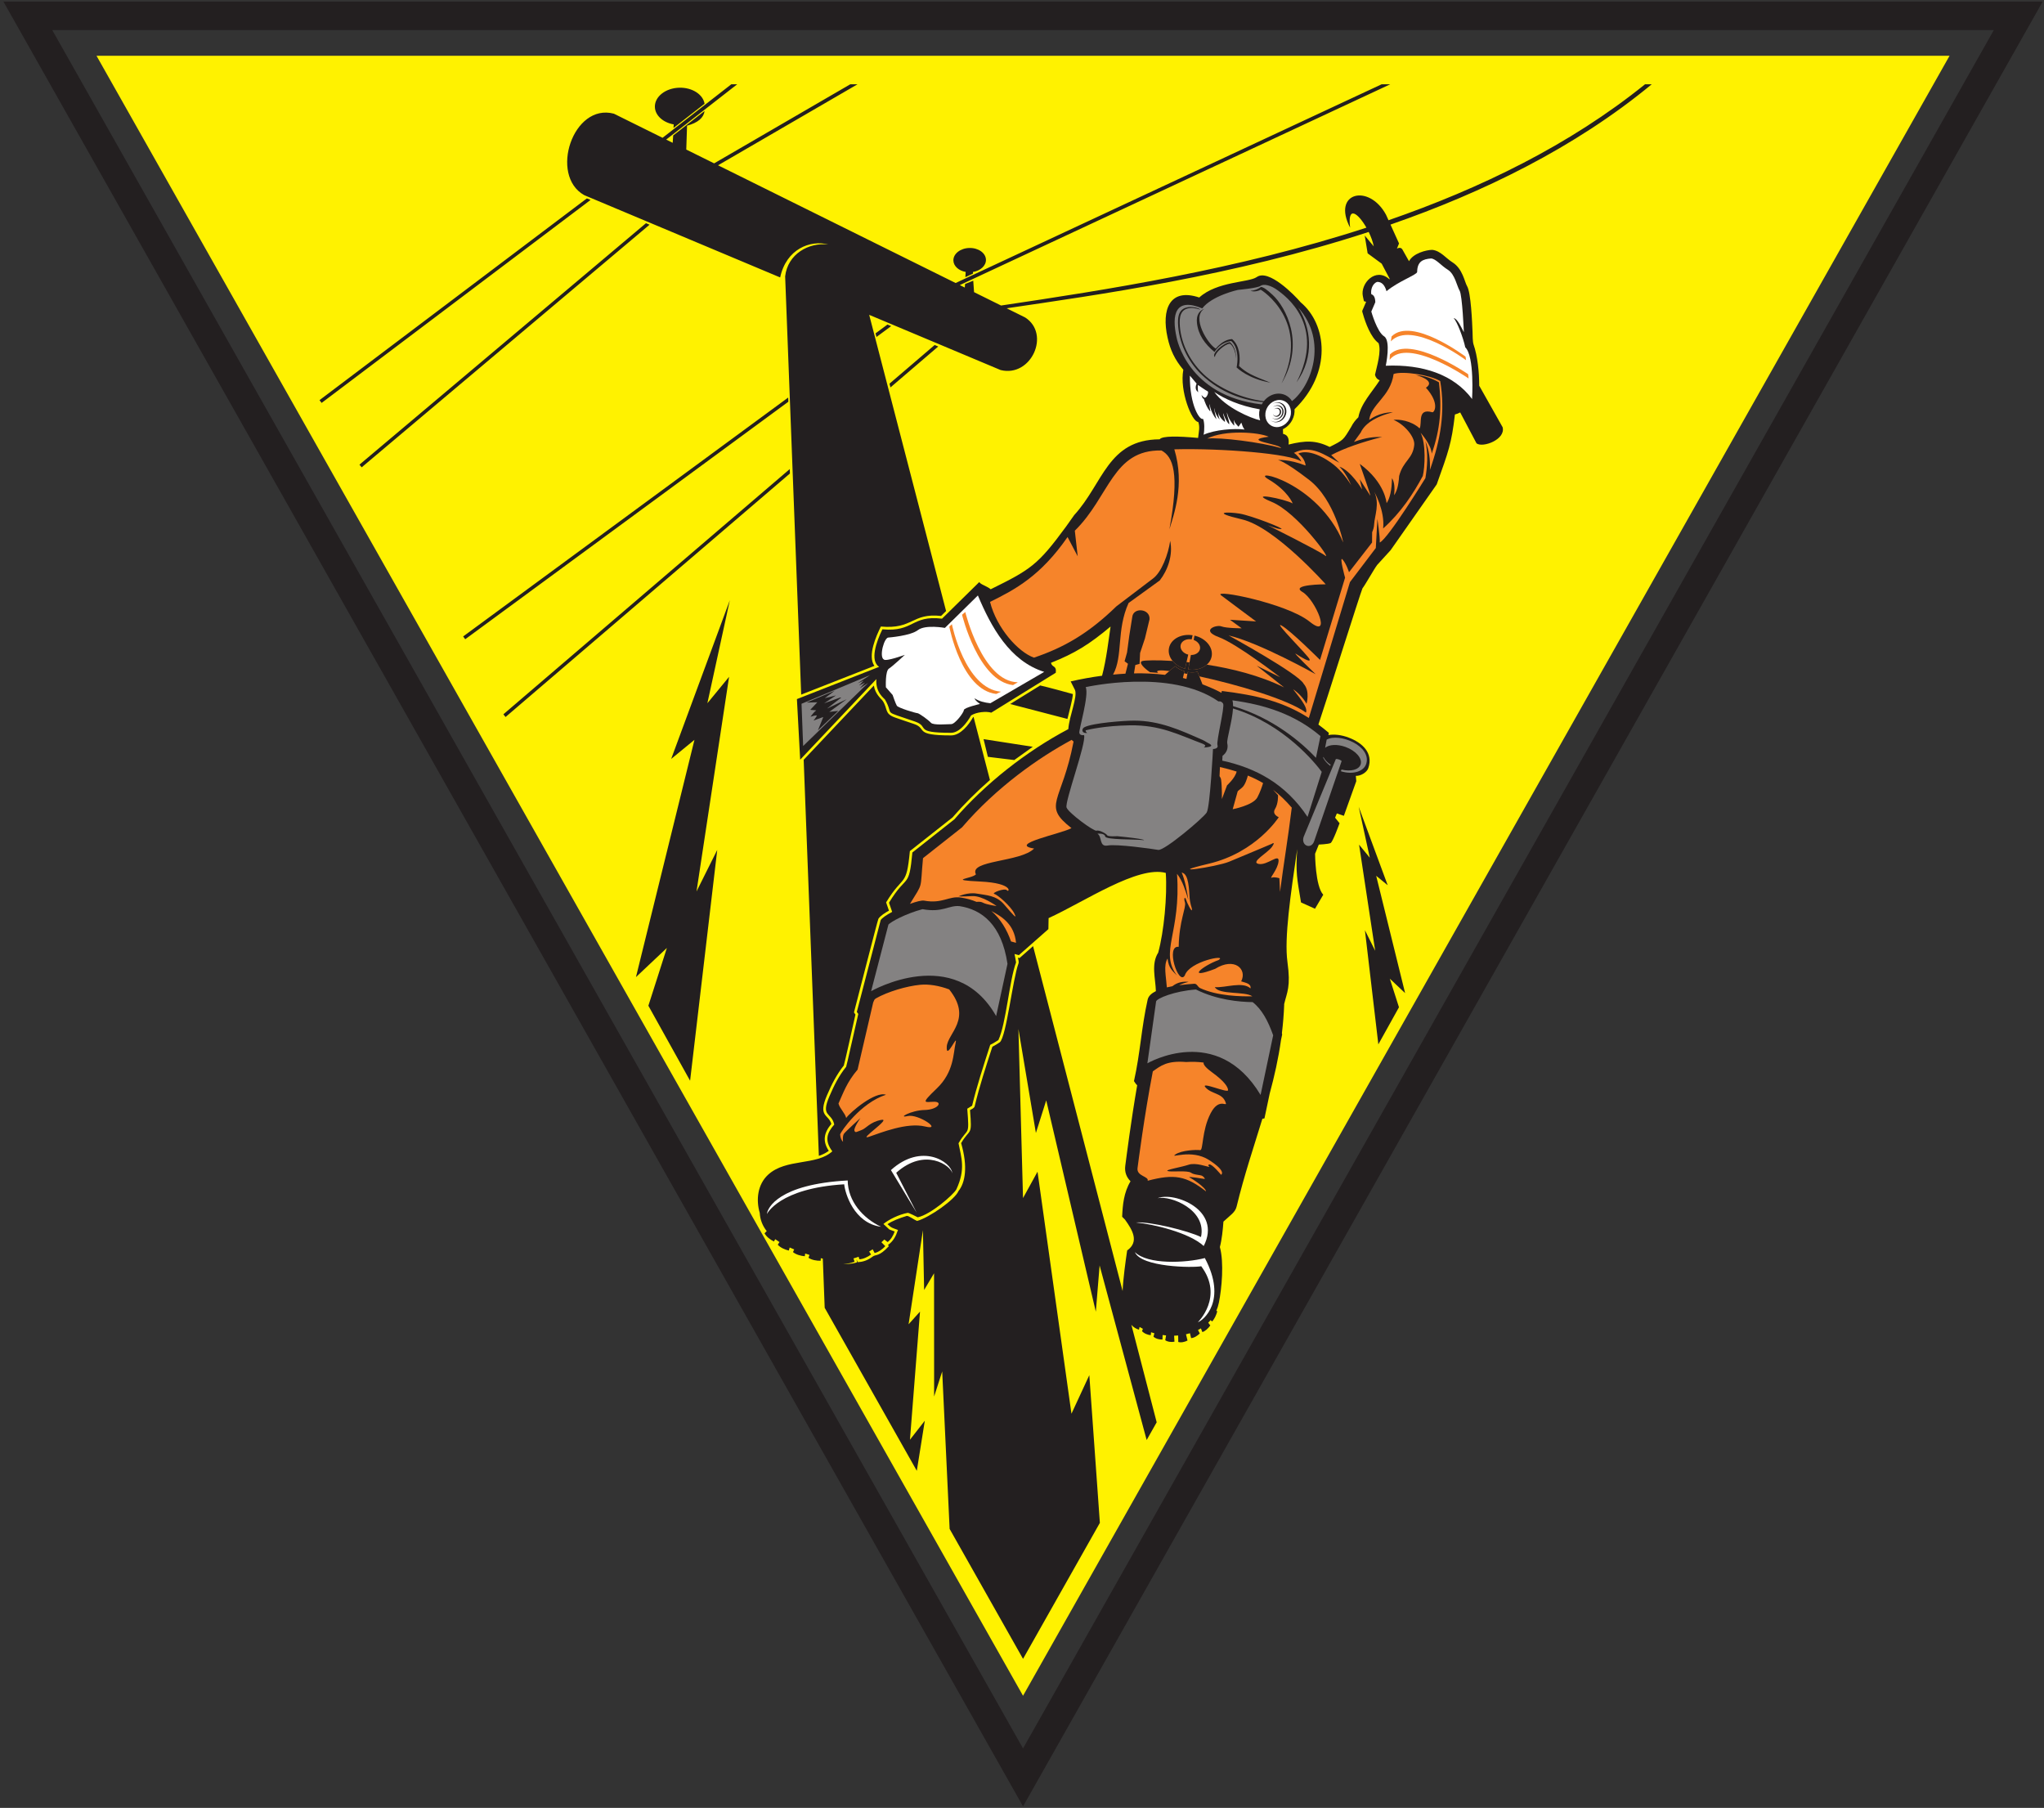 <?xml version="1.0" encoding="UTF-8" standalone="no"?>
<svg
   xmlns:dc="http://purl.org/dc/elements/1.1/"
   xmlns:cc="http://creativecommons.org/ns#"
   xmlns:rdf="http://www.w3.org/1999/02/22-rdf-syntax-ns#"
   xmlns:svg="http://www.w3.org/2000/svg"
   xmlns="http://www.w3.org/2000/svg"
   viewBox="0 0 784 693.333"
   height="693.333"
   width="784"
   xml:space="preserve"
   id="svg2"
   version="1.1"><rect x="0" y="0" width="784" height="693.333" fill="#333333" stroke="none"/><defs
     id="defs6" /><g
     transform="matrix(1.333,0,0,-1.333,0,693.333)"
     id="g10"><g
       transform="scale(0.1)"
       id="g12"><path
         id="path14"
         style="fill:#231f20;fill-opacity:1;fill-rule:evenodd;stroke:none"
         d="M 2943.71,4.387 4410.66,2600.55 5877.61,5196.72 H 9.816 L 1476.77,2600.55 Z m 0,166.742 2793.33,4943.561 H 150.383 Z" /><path
         id="path16"
         style="fill:#fff200;fill-opacity:1;fill-rule:evenodd;stroke:none"
         d="M 2943.71,322.582 4276.73,2681.73 5609.76,5040.88 H 277.668 L 1610.69,2681.73 2943.71,322.582" /><path
         id="path18"
         style="fill:#231f20;fill-opacity:1;fill-rule:evenodd;stroke:none"
         d="m 3328.28,1109.41 -72.8,280.41 c 5.52,-6.87 14.33,-11.86 21.81,-14.01 l 1.78,7.89 c 3.06,-1.88 6.22,-3.65 9.47,-5.32 l -2.38,-6.83 c 6.15,-6.9 16.6,-10.78 25.05,-11.55 l 0.93,8.42 c 3.13,-1.05 6.31,-2.02 9.52,-2.91 l -2.59,-9.85 c 6.67,-6.04 17.39,-8.51 25.88,-8.16 l 0.43,13.01 c 3.28,-0.48 6.58,-0.88 9.89,-1.19 l -2.33,-13.83 c 7.17,-4.99 18.06,-5.84 26.49,-4.22 l -0.95,17.23 c 3.88,0.1 7.76,0.32 11.61,0.66 l 0.31,-18.65 c 7.9,-2.6 18.7,-0.04 26.64,4.12 l -4.45,17.98 c 3.86,0.86 7.68,1.86 11.45,3 l 3.26,-14.03 c 8.2,0.29 18.14,6.53 24.98,13.31 l -5.12,9.97 c 2.87,1.46 5.66,3.02 8.4,4.68 l 4.2,-10.53 c 8.06,2.22 17,10.7 22.81,18.96 l -5.96,7.92 c 2.43,2.41 4.76,4.93 6.97,7.58 l 3.97,-4.03 c 6.74,6.3 12.34,18.72 15.13,29.29 l -2.76,1.38 c 3.13,7.28 5.62,15.17 7.37,23.68 8.23,40.13 15.06,115.28 2.81,159.8 5.72,21.36 8.69,50.86 10.24,73.15 21.24,19.76 33.84,26.45 38.03,43.71 22.02,90.9 49.45,171.54 74.01,252.05 1.83,0.2 3.83,0.61 6.02,1.24 l 15.03,71.23 c 13.5,49.66 25,100.4 32.62,154.5 l 3.25,15.37 c -0.07,1.11 -0.29,2.57 -0.66,4.33 3.21,26.49 5.47,53.83 6.57,82.28 l -0.3,0.27 c 8.38,35.78 19.6,49.77 9.64,121.98 -9.55,69.36 9.25,194.9 28.09,324.69 -4.68,-67.68 -0.64,-83.78 10.95,-153.33 l 40.24,-18.19 23.76,40.34 c -23.09,24.52 -23.52,117.86 -23.52,117.86 l 10.7,26.4 c 0,0 27.25,1.19 33.85,4.36 6.61,3.17 25.88,57.1 25.88,57.1 l -12.87,15.86 5.07,12.29 20.18,-6.85 35.72,99.66 -1.25,15.27 c 13.33,-0.7 31.54,9.64 35.86,22.25 14.9,43.58 -16.91,72.87 -56.41,87.83 -21.17,8.03 -42.02,10.25 -58.37,7.34 l 1.31,6.27 c -10.13,8.61 -20.16,16.56 -30.15,23.94 l 0.24,0.69 c 16.53,47.75 121.64,381.42 126.58,391.11 9.46,12.47 32.88,54.99 42.34,67.45 l 38.75,42.52 132.57,189.19 c 33.92,95.03 42.48,116.56 52.36,201.14 4.82,1.25 10.23,3.16 15.19,5.88 l 46.97,-88.97 c 17.65,-13.57 84.27,10.77 75.14,46.36 l -67.36,119.43 c -0.05,38.93 -4.62,85.1 -16.41,118.95 -2.73,8.42 -2.45,26.98 -2.85,36.48 -1.11,26.24 -4.46,112.64 -15.76,131.23 -6.97,11.47 -12.56,50.01 -41.72,68.14 -19.2,11.94 -34.39,33.43 -58.3,36.09 -17.53,-0.18 -54.91,-9.84 -66.99,-32.69 l -19.12,33.9 c -3.7,5.78 -9.82,5.42 -15.59,2.39 l 6,14.83 -24.57,54.24 c 266.11,92.4 530.07,220.73 751.73,403.7 h -19.26 c -217.24,-175.2 -474.17,-299.74 -738.14,-391.18 l -7.34,16.19 c -49.4,90.45 -156.26,63.77 -103.12,-37.67 -8.39,66.72 23.56,41.08 46.86,0.11 C 3560,4425.26 3179.49,4366.71 2880.47,4322.32 l -77.7,38.49 -2.31,32.89 -23.53,-9.41 -0.8,-10.28 -14.38,7.12 1238.64,577.72 h -24.76 l -1225.88,-571.77 -683.64,338.68 401.35,233.09 h -20.8 l -391.77,-227.53 -80.19,39.73 2.23,68.72 c 31.32,8.18 47.96,23.02 50.42,42.19 l -90.32,-70.32 -1.41,-21.23 -18.76,9.29 204.39,159.15 h -16.99 l -197.78,-154 -140.07,69.38 c -117.8,31.29 -186.51,-177.38 -85.55,-234.27 l 563.98,-236.85 c 17.47,81.85 86.64,108.58 138.48,94.76 -56.46,6.64 -116.84,-27.42 -124.13,-91.63 l 46.15,-1203.3 210.66,82.62 c -20.62,29.15 5.51,86.69 18.56,113.19 92.92,-8.52 88.35,39.64 173.32,30.53 l 14.38,14.14 -221.25,852.1 378.19,-158.83 c 88.39,-21.76 144.54,104.15 70.48,151.35 l -53.16,26.33 c 259.39,38.38 649.48,91.62 1041.75,219.64 6.8,-13.88 12.2,-28.57 14.61,-41.52 l -25.98,31.26 8.39,-51.3 40.37,-29.65 23.31,-44.16 -1.17,-0.75 c -39.74,35.96 -84.16,-12.58 -76.28,-48.84 l 3.08,-14.18 6.32,-1.85 c -2.66,-6.2 -5.32,-12.4 -7.97,-18.6 -4.35,-10.13 -4.08,-6.11 -1.13,-16.61 7.13,-25.45 22.69,-67.52 44.82,-83.61 8.77,-23.73 -4.76,-65.97 -10.22,-91.41 2.29,-8.53 7.11,-13.26 13.59,-15.49 -22.35,-34.59 -54.49,-67.34 -61.43,-106.41 -8.42,-8.1 -15.56,-17.37 -20.81,-27.96 -23.56,-39.01 -21.54,-37.05 -61.78,-57.48 -39.95,19.74 -70.38,18.67 -118.22,6.89 0.59,7.74 3.21,26.71 -15.81,30.67 -0.32,6.65 -0.3,7.19 -0.41,13.55 10.89,5.26 20.5,14.3 26.72,26.33 5.24,10.11 7.35,20.92 6.66,31.11 108.47,104.99 93.54,244.25 17.58,307.58 -17.39,20.4 -92.39,97.49 -126.66,72.42 -22.92,-15.62 -113.92,-12.01 -165.14,-58.57 -85.5,28.51 -109,-34.84 -91.22,-115.03 7.81,-36.01 20.85,-63.77 45.43,-92.9 -11.52,-61.07 25.21,-150.94 42.97,-150.09 5.45,-15.17 1.28,-28.68 -0.5,-46.01 -57.04,5.26 -103.38,6.26 -110.63,-3.99 -149.68,-0.87 -162.01,-126.58 -245.88,-218.02 l -23.44,-33.06 c -81.06,-110.55 -101.57,-123.44 -216.83,-180.34 -8.61,8.08 -30.27,14.12 -32.77,20.85 L 2710.6,3421.38 c -88.63,10.81 -80.2,-39 -171.57,-30.61 -17.47,-35.49 -36.44,-90.23 -9.46,-107.98 l -236.5,-92.76 9.38,-174.3 219.32,231.89 c -3.36,-38.77 23.06,-56.02 24.62,-58.72 28.68,-49.83 -13.61,-28.81 86.74,-63.6 43.1,-14.94 -5.66,-32.24 103.57,-32.24 31.09,0 57.43,49.91 57.46,49.93 15.85,10 43.91,12.5 58.18,8.04 l 185.61,114.86 c 2.63,22.07 -10.7,14.03 -13.74,28.6 67.71,26.81 110.01,52.72 171.34,104.32 -4.95,-33.33 -12.07,-95.89 -24.46,-141.59 -30.66,-4.03 -60.91,-9.63 -90.31,-16.28 l 12.27,-24.46 c 8.41,-19.48 -16.2,-74.37 -19.09,-112.82 -121.08,-63.93 -239.65,-157.4 -327.9,-259.58 l -120.77,-95.33 c -10.11,-107.57 -15.36,-58.75 -67.27,-144.52 l 9.11,-26.38 c -16.56,-8.87 -29.61,-17.71 -33.09,-23.83 -22.87,-88.02 -45.75,-176.04 -68.62,-264.06 1.46,-2.25 2.87,-4.15 4.23,-5.76 -13.14,-55.79 -33.33,-148.71 -34.92,-151.99 -21.4,-26.89 -34.22,-52.56 -48.03,-84.62 -26.06,-60.5 5.48,-44.97 13.82,-81.52 -20.64,-23.56 -29.15,-45.46 -5.61,-77.09 -45.91,-41.85 -133.17,-19.75 -184.79,-67.33 -30.43,-28.05 -35.09,-72.36 -24.04,-109.65 1.15,-20.65 8.53,-37.91 20.13,-52.54 l -6.35,-6.27 c 5.13,-9.74 16.78,-18.64 27.08,-23.56 l 3.67,6.62 c 3.91,-2.9 7.99,-5.68 12.24,-8.32 l -4.88,-7.64 c 7.21,-8.3 20.6,-14.33 31.78,-16.79 l 2.56,8.79 c 4.24,-1.94 8.55,-3.79 12.91,-5.59 l -3.45,-7.61 c 8.37,-7.14 22.53,-11.15 33.97,-11.95 l 1.1,7.86 c 4.12,-1.39 8.25,-2.75 12.36,-4.06 l -2.8,-8.3 c 9.04,-6.24 23.56,-8.8 35.05,-8.45 l 0.28,7.36 c 1.96,-0.46 3.9,-0.9 5.84,-1.3 l 5.42,-141.39 265.03,-469.036 23.06,144.126 -42.74,-54.68 28.93,368.62 -32.89,-36.51 41.26,270.59 3.47,-171.87 28.56,48.01 0.18,-354.51 23.26,72.15 21.37,-453.094 211.23,-373.843 221.08,391.253 -30.36,424.944 -51.37,-110.97 -97.66,696.28 -41.74,-75.85 -13.22,486.56 50.29,-299.22 29.72,93.82 142.7,-608.09 10.92,133.12 135.38,-502.28 z m -628.57,3095 -137.44,-117.66 -2.79,10.73 129.95,111.25 z m -1000.33,421.69 -773.974,-583.98 -6.015,7.97 769.339,580.48 z m 169.71,-71.26 -828.38,-698 -6.41,7.62 824.48,694.7 z m 695.27,-291.76 -42.36,-31.24 -2.7,10.39 34.34,25.35 z m -295.91,-217.57 -929.82,-683.3 -5.9,8.05 935.26,687.29 z m 4.52,-206.45 -818.25,-700.56 -6.25,7.78 824.01,705.49 z m -318.06,1109.89 c 37.06,0.85 68.04,-19.41 72.45,-46.21 l -89.4,-69.61 0.68,10.21 c -30.71,5.43 -53.7,25.74 -54.26,50.47 -0.68,29.55 30.91,54.24 70.53,55.14 z m 834.45,-461.07 c 25.86,0.59 47.2,-14.58 47.64,-33.87 0.39,-17.11 -15.79,-31.71 -37.49,-35.21 l 0.28,-4.61 -22.06,-10.29 1,15.03 c -20.05,3.55 -35.06,16.8 -35.43,32.96 -0.43,19.29 20.19,35.4 46.06,35.99 z m 40.77,-1413.07 141.66,-21.99 -53.27,-38.16 -75.94,9.24 z m 256.98,129.68 c -26.66,7.4 -68.43,18.79 -94.04,24.76 l -86.35,-53.43 164.76,-42.89 c 5.82,24.8 14.76,55.42 15.63,71.56 z m 143.13,-1717.47 -257.65,992.28 -38.95,-34.34 -4.64,1.27 c 0.8,-4.45 3.29,-12.25 1.7,-16.5 -16.72,-44.45 -34.86,-210.55 -53.8,-227.03 -6.77,-4.43 -14.08,-9.1 -21.44,-12.77 -18.25,-56.45 -37.21,-113.75 -50.93,-171.43 -1.32,-5.54 -8.74,-8.02 -13.42,-10.93 6.43,-78.18 0.77,-50.01 -25.52,-95.05 19.79,-67.94 11.93,-113.7 -7.71,-137.96 -9.69,-24.05 -83.66,-76.21 -118.89,-85.89 -7.61,2.63 -25.06,15.87 -30.07,14.36 -21.72,-6.57 -41.23,-14.18 -55.24,-23.69 12.61,-11.73 13.73,-10.34 30.16,-16.63 -6.06,-17.91 -13.16,-32.11 -28.96,-43.47 l 2.92,-2.95 c -28.65,-31.36 -37.54,-23.13 -46.69,-30.1 -13.72,-10.45 -27.65,-15.66 -43.21,-16.01 l -3.43,8.21 c 0.26,-0.7 1.49,-7.8 1.59,-8.68 -13.73,-4.98 -31.25,-5.76 -39.31,-3.46 10.18,-1.36 22.73,1.16 32.23,4.98 l -3.18,9.68 c 5.03,1.35 9.95,2.93 14.79,4.75 l 2.24,-7.24 c 11.09,0.3 24.5,6.76 33.71,13.77 l -5.63,8.35 c 3.4,2.09 6.77,4.29 10.11,6.61 l 5.64,-10.69 c 10.88,2.3 22.93,11.07 30.74,19.62 l -11.14,11.28 c 2.81,2.55 5.61,5.18 8.39,7.89 l 9.43,-7.3 c 9.07,6.52 16.59,19.38 20.3,30.31 l -15.48,5.92 -16.92,15.75 c 14.62,12.4 44.63,27.47 70.13,32.07 5.69,-0.86 23.06,-10.24 28.6,-12.84 37.15,7.6 102.61,64.75 111.19,80.39 26.96,58.05 14.26,90.85 6.2,132.58 27.38,48.27 31.6,15.25 25.13,99.42 l 13.97,8.69 c 12.64,53.14 32.16,113.4 52.09,175.08 5.57,2.56 13.17,6.95 23.48,13.69 22.2,46.86 31.51,171.92 50.87,223.37 -1.22,8.23 -2.69,16.34 -4.41,24.3 l 12.47,-3.38 85.01,74.93 0.55,31.62 c 103.74,47.53 256.99,151.9 337.19,130.06 4.57,-65.73 -5.25,-168.94 -21.79,-229.36 -20.95,-32.76 -7.67,-74.56 -6.68,-110.73 -12.33,-6.09 -21.27,-13.96 -23.63,-24.18 -18.28,-81.46 -21.12,-153.25 -39.4,-234.72 3.58,-5.86 6.59,-9.69 9.19,-11.96 -18.14,-105.18 -30.38,-202.59 -34.26,-231.64 -2.42,-18.05 3.62,-33.14 15.12,-44.55 -19.55,-32.66 -22.59,-68.21 -24.09,-102.11 l 8.07,-8.11 c 21.59,-29.86 41.78,-63.6 6.36,-88.84 -4.49,-30.16 -11.33,-78.66 -13.1,-116.69 z m -381.74,1470.22 -47.16,181.6 c -0.59,-0.41 -1.12,-0.84 -1.57,-1.29 -12.28,-21.85 -36.27,-52.03 -63.07,-52.03 -108.54,0 -67.74,19.38 -106.04,32.66 -18.41,6.38 -37.15,12.27 -55.44,18.88 -31.06,11.22 -19.84,24.25 -35.04,47.52 -4.21,6.43 -21.61,18.69 -25.73,44.33 l -201.92,-213.49 43.7,-1139.56 c 10.33,3.51 19.96,8.09 28.52,14.5 -18.54,28.44 -14,51.79 7.47,77.6 -8.8,28.57 -39.39,20.04 -12.44,82.61 13.46,31.27 27.1,58.5 48.23,85.3 1.8,3.43 30.01,131.79 33.47,146.52 l -4.19,6.26 c 6.85,26.38 68.03,265.26 70.19,269.09 4.77,8.4 19.79,17.7 30.44,23.67 l -8.18,23.7 c 50.26,83 58.3,41.01 68.34,147.55 l 122.74,96.89 c 32.54,37.61 68.84,73.79 107.68,107.69" /><path
         id="path20"
         style="fill:#f6842a;fill-opacity:1;fill-rule:evenodd;stroke:none"
         d="m 3510.35,2994.56 c -0.43,-9.24 -0.81,-17.94 -1.18,-26.17 2.33,-3.19 3.97,-6.71 4.5,-10.56 2.81,-20.57 2.22,-55.37 2.22,-55.37 4.97,13.18 9.94,26.36 14.91,39.55 0,0 23.39,20.73 27.52,39.6 -14.86,4.7 -30.77,8.98 -47.97,12.95 z m -427.22,-175.77 c -85.96,67.22 -28,71.72 6.05,249.15 -2.11,1.34 -3.89,2.97 -5.38,4.84 -94.67,-50.92 -216.55,-136.24 -315.65,-251.78 -37.42,-29.53 -74.83,-59.06 -112.24,-88.59 -8.88,-94.52 1.69,-67.18 -37.58,-131.61 17.99,6.62 33.71,10.67 40.86,9.36 52.63,-9.61 71.25,14.13 105.85,8.88 16.39,-2.48 31.32,-6.69 44.88,-12.41 6.56,0.66 12.98,0.4 16.71,-1.59 13.32,-7.12 40.95,-10.28 40.95,-10.28 0,0 -41.41,30.06 -69.91,28.47 -28.5,-1.58 -39.56,-0.78 -39.56,-0.78 0,0 26.31,12.65 53.12,7.9 26.82,-4.74 55.29,-4.74 77.79,-30.85 22.5,-26.1 40.33,-47.46 29.62,-26.1 -10.71,21.36 -48.13,53.79 -57.58,56.16 -9.46,2.37 30.36,18.19 36.55,10.29 6.2,-7.92 20.92,20.56 -77.08,25.31 -98.01,4.75 -23.6,7.91 -12.31,20.57 -21.45,41.13 128.73,34.8 167.37,74.35 -77.34,12.28 79.55,42.76 107.54,58.71 z m -230.49,-238.56 c 26.13,-22.49 44.45,-52.78 56.52,-87.46 l 14.44,-3.91 c -4.95,53.3 -40.58,75.46 -70.96,91.37 z m 547.54,111.04 c 9.65,-22.93 14.71,-50.79 19.37,-79.09 -8.76,27.33 -16.82,55.4 -32.74,75.14 11.86,-171.18 -51.35,-223.8 -0.22,-292.67 -12.49,13.78 -23.75,20.5 -27,48.94 -12.1,-18.91 -4.28,-51.16 -2.04,-82.98 5.24,1.25 10.58,2.35 15.93,3.33 14.34,11.42 30.45,14.34 46.81,12.52 -10.41,-2.49 -19.58,-5.64 -27.44,-9.51 17.67,2.33 33.69,3.42 43.35,4.11 8.41,0.61 9.5,-8.7 16.98,-12.43 49.93,-23.14 117.76,-24.34 150.3,-23.63 -21.38,14.93 -95.72,3.76 -107.85,26.29 30.3,-2.32 79.48,17.25 102.66,-3.64 2.13,14.02 -13.37,15.87 -26.84,20.33 18,34.81 -18.97,70.82 -74.93,36.02 -86.37,-32.82 -35.51,9.1 9.93,25.31 27.19,17.4 -83.9,-3.17 -97.26,-44.3 -17.97,-31.19 -56.42,87.38 -17.59,82.27 1.29,75.93 22.5,113.52 17.99,127.76 -4.5,14.24 0.91,16.58 3.14,8.25 2.23,-8.33 16,-36.08 16.89,-30.13 0.89,5.95 -2.62,9.12 -5.5,25.77 -2.88,16.66 -0.87,65.03 -16.46,78.52 -1.67,1.44 -4.23,2.7 -7.48,3.82 z m 283.04,-55.99 c 9.78,77.02 23.58,158.33 33.76,242.46 -17.27,20.06 -34.78,36.96 -53.77,51.41 l 14.24,-15.62 c 0,0 1.18,-23.73 -8.59,-39.55 -9.76,-15.82 10.68,-23.73 10.68,-23.73 0,0 -64.21,-101.25 -200.82,-133.68 -136.6,-32.43 21.2,-9.49 57.84,5.54 36.64,15.03 122.69,51.42 122.69,51.42 0,0 12.8,8.7 0.64,-8.71 -12.16,-17.4 -63.24,-44.29 -38.01,-49.04 25.23,-4.74 59.07,31.64 57.09,7.91 -1.99,-23.73 -27.76,-50.62 -19.79,-47.46 7.96,3.16 22.12,-1.58 22.12,-1.58 0,0 0.84,-15.36 1.92,-39.37 z m -48.76,313.2 c -13.6,8.03 -28.1,15.15 -43.85,21.55 -2.05,-8.14 -7.79,-27.71 -17.21,-35.14 -12.03,-9.49 -12.04,-10.28 -12.04,-10.28 -4.78,-17.14 -9.55,-34.28 -14.32,-51.42 0,0 58.72,11.08 70.97,34.01 7.82,14.64 13.42,31.2 16.45,41.28 z M 2516.09,2325.25 c -2.24,-5.18 -3.54,-8.08 -3.54,-8.08 -14.98,-64.4 -29.95,-128.81 -44.93,-193.21 -30.81,-36.03 -40.8,-66.14 -54.95,-97.44 3.1,-13.6 19.1,-28.04 22.19,-41.64 11.46,16.57 83.43,77.81 114.4,66.82 -73.39,-23.66 -129.95,-105.84 -131.86,-114.28 0.85,-10.2 4.1,-16.96 8.42,-21.35 -0.01,0.04 -2.34,17.16 2.91,23.89 5.25,6.74 47.03,44.81 47.03,44.81 0,0 -19.46,-28.16 -17.22,-36.09 2.24,-7.93 6.81,-3.32 20.34,1.43 13.53,4.75 24.12,22.94 56.66,29.27 32.54,6.32 -69.05,-60.12 -35.24,-48.65 33.81,11.47 109.49,42.32 161.48,29.66 51.99,-12.65 -19.15,37.18 -50.12,30.06 -30.97,-7.12 9.78,16.61 48.55,17.41 38.77,0.78 53.4,23.72 28.09,23.72 -25.32,0 -42.88,-9.49 6.97,37.97 49.85,47.46 47.6,101.25 54.44,131.31 6.83,30.05 -27.78,-52.21 -25.5,-11.07 2.17,39.18 74.74,79.82 7.01,164.98 -28.14,10.52 -57.91,15.86 -84.08,13.26 -38.88,-3.87 -92.23,-19.48 -127.34,-39.32 -1.27,-0.91 -2.5,-2.08 -3.71,-3.46 z m 801.09,-206.19 c -25.08,-130.43 -41.92,-262.64 -44.04,-278.42 -3.13,-23.45 33.58,-23.83 29.11,-36.3 76.96,20.27 110.55,14.07 167.92,-30.62 -0.6,11.07 -39.72,36.38 -47.56,40.34 -7.85,3.95 44.21,-4.75 44.21,-4.75 0,0 -0.71,4.75 -6.97,8.7 -6.26,3.95 -22.9,2.37 -33.06,9.49 -10.16,7.12 -55.43,1.43 -66.45,4.6 -11.02,3.17 38.55,11.11 59.63,18.24 21.09,7.14 54.48,-6.34 58.83,-5.94 4.36,0.39 -7.05,3.96 0.52,6.74 7.56,2.77 34.29,-29.74 34.29,-29.74 0,0 17.17,9.12 -34.47,42.42 -51.65,33.32 -114.96,3.23 -97.34,15.89 17.61,12.66 61.94,14.24 71.4,12.66 9.47,-1.58 4.11,55.37 30.28,105.99 26.17,50.62 52.39,11.08 41.72,34.8 -10.67,23.73 -39.2,20.57 -56.27,39.55 -17.09,18.99 64.56,-17.4 64.72,-7.91 0.16,9.5 -12.2,26.9 -45.02,50.63 -17.47,12.63 -27.04,22.99 -25.33,28.91 -16.18,2.18 -33.02,2.7 -50.23,1.56 -55.3,4.59 -73.33,-11.04 -95.89,-26.84" /><path
         id="path22"
         style="fill:#f6842a;fill-opacity:1;fill-rule:evenodd;stroke:none"
         d="m 3766.06,3135.71 118.31,390.86 c 24.81,32.7 49.63,65.39 74.44,98.09 1.53,27.95 3.06,55.9 4.59,83.84 0,0 7.61,-50.97 6.75,-68.02 24.54,11.5 131.28,185.09 131.28,185.09 5.85,34 8.05,68.83 0.22,106 10.49,-24.62 14.05,-52.37 12.85,-82.27 31.02,88.07 44.5,167.43 29.65,255.5 -27.61,17.27 -107.04,29.99 -134.12,20.56 -9.02,-65.65 -64.21,-85.95 -70.28,-132.09 4.88,2.68 27.39,21.36 68.41,22.14 -54.96,-13.91 -82.71,-36.03 -92.75,-58.53 -6.48,-8.96 -12.96,-17.93 -19.45,-26.89 37.62,13.85 59.53,14.26 80.93,14.23 -58.16,-14.92 -108.22,-31.99 -146.43,-52.2 7.79,-7.39 15.57,-14.77 23.36,-22.15 -41.78,22.13 -81.56,53.66 -130.83,28.47 7.85,-3.96 19.86,-18.59 21.33,-24.92 -28.28,22.53 -229.23,38.81 -365.24,35.21 31.08,-103.08 -2.19,-189.18 -14.19,-230.18 30.09,162.83 10.1,209.07 -22.84,226.85 -140.6,2.81 -149.21,-132.69 -249.34,-230.81 2.27,-21.62 5.98,-51.94 8.25,-73.56 -9.71,18.45 -19.41,36.91 -29.12,55.37 -78,-112.54 -150.62,-150.81 -223.07,-186.67 19.2,-76.02 81.24,-144.33 126.36,-160.36 84.59,28.47 156.05,68.59 237.29,147.7 34.72,26.37 69.45,52.73 104.17,79.1 25.89,18.32 45.39,71.9 50.5,109.22 8.67,-40.7 -6.97,-84.5 -30.02,-113.97 -29.89,-21.62 -59.79,-43.24 -89.68,-64.86 -35.54,-78.5 -15.25,-152.42 -44.66,-206 11.86,1.17 23.77,2.08 35.7,2.72 l 7.23,28.53 -9.72,7.15 7.06,25.3 6.41,48.01 8.7,54.63 c 3.35,28.08 51.95,23.58 49.6,-7.23 l -13.31,-55.26 -13.9,-41.63 -1.46,-31.29 -12.19,-3.3 -3.89,-24.01 c 29.87,0.6 59.72,-0.69 89.18,-4.3 l 28.76,24.75 0.88,-0.17 c 7.23,-6.17 16.23,-11.1 26.43,-14.13 l -4.41,-19.45 c 3.04,-0.76 6.42,-1.68 10.09,-2.73 l 0.01,-0.01 3.72,20.01 c 9.84,-1.66 19.46,-1.39 28.25,0.5 l 14.23,-36.12 c 19.53,-7.43 39.44,-16.04 54.63,-24.42 l 0.92,5.33 c 98.48,-11.95 174.65,-29.38 250.41,-77.63 z m -115.38,809.1 c -29.38,13.42 -126.29,20.23 -177.1,-5.22 35.6,4.26 155.67,-10.62 212.57,-27.55 -1.87,12.21 -117.58,22.14 -35.47,32.77 z m -213.63,-572.17 c 32.56,-7.48 54.52,-34 49.34,-60.19 -5.11,-25.88 -34.88,-41.99 -67.41,-37.07 l 7.72,41.56 c 12.96,-0.32 24.1,6.65 26.18,17.22 2.12,10.7 -5.75,21.52 -18.13,26.05 z m -27.24,-95.32 c -30.78,8.43 -51.14,34.07 -46.14,59.38 5.15,26.04 35.23,42.19 67.97,37 l -2.7,-11.91 c -15.21,2.81 -29.37,-4.57 -31.76,-16.63 -2.31,-11.73 7.37,-23.62 21.84,-27.18 l -9.21,-40.66" /><path
         id="path24"
         style="fill:#848282;fill-opacity:1;fill-rule:evenodd;stroke:none"
         d="m 3385.47,4230.79 c 0,0 29.6,-168.58 245.11,-192.95 1.22,2.29 2.56,4.47 4,6.54 -41.53,3.54 -108.66,18.73 -167.65,70.47 -44.97,38.36 -72.18,94.09 -76.63,146.11 -2.62,30.5 1.08,55.41 34.41,57.15 6.33,0.33 25.37,-2.16 29.2,-7.9 -1.85,1.08 -16.3,5.61 -27.29,5.03 -30.48,-1.58 -33.9,-26.15 -31.53,-53.79 4.44,-51.86 30.91,-104.3 75.05,-142.97 38.49,-33.7 101.37,-63.2 166.46,-71.39 15.68,19.96 41.91,27.62 63.03,16.95 7.64,-3.86 13.7,-9.66 17.99,-16.64 54.32,41.72 105.09,170.83 18.01,268.96 35.76,-55.31 48.46,-140.5 -5,-215.18 85.05,166.37 -33.47,249.46 -53.67,264.61 -20.46,15.35 -41.22,19.51 -49.97,13.03 -8.75,-6.48 -64.95,-11.56 -64.95,-11.56 0,0 -74.3,-16.19 -102.68,-53.2 -78.04,32.74 -88.36,-18.37 -73.89,-83.27 z m 79.88,82.3 c -38.15,-24.37 9.86,-101.52 32.92,-114.79 11.46,13.56 27.83,26.66 46.95,27.54 21.46,-18.44 24.5,-51.57 20.09,-77.56 20.89,-19.51 37.47,-27.35 90.14,-47.79 -63.32,10.9 -94.57,41.43 -97.2,43.66 8.06,41.92 -4.77,68.93 -16.21,76.19 -22.62,-4.38 -36.89,-15.19 -47.39,-31.67 -28.13,23.07 -46.74,49.66 -50.45,83.12 -2.54,22.79 6.29,35.26 21.15,41.3 z m 73.49,-96.21 c 3.36,-2.17 18.97,-16.87 17.69,-46.98 -1.16,20.06 -8.23,36.9 -17.76,42.67 -14.67,-1.14 -42.7,-26.12 -42.91,-38.6 -12.03,8.97 25.13,41.19 42.98,42.91 z m 59.48,147.89 c 12.19,0.45 20.6,4.49 30.29,11.05 7.43,-1.12 16.56,-7.42 33.5,-23.11 37.32,-34.58 94.27,-139.01 25.33,-254.84 86.17,179.82 -59.02,270.51 -60.09,269.91 -9.17,-5.2 -21.94,-6.25 -29.03,-3.01" /><path
         id="path26"
         style="fill:#231f20;fill-opacity:1;fill-rule:evenodd;stroke:none"
         d="m 3736.01,3896.37 c 0,0 29.98,18.59 93.3,-25.71 22.44,-15.7 42.26,-39.05 58.64,-65.19 -16.05,37.24 -33.99,53.34 -33.99,53.34 33.82,-11.86 65.34,-65.65 65.34,-65.65 -2.21,9.75 -4.42,19.51 -6.63,29.27 0,0 26.2,-41.14 30.06,-46.67 3.86,-5.54 -30.1,90.96 -30.1,90.96 73.44,-53.79 77.18,-113.11 77.18,-113.11 9.59,14.26 15.03,37.63 15.46,71.98 7.6,-11.52 8.34,-29.05 6.29,-49.04 6.8,10.28 12.52,24.97 14.39,55.37 11.69,44.33 39.35,48.49 43.44,89.37 2.35,23.56 -29.76,60.25 -59.69,71.99 14.68,2.22 50.99,-1.83 75.13,-24.49 8.22,14.73 -7.83,58.69 36,46.58 4.96,-3.09 24.42,23.55 -17.8,70.46 30.23,19.9 -24.04,35.61 -29.44,36.38 36.36,-1.58 66.88,-20.92 66.88,-20.92 8.61,-72.82 4.14,-134.56 -20.81,-205.1 -1.13,26.17 -32.01,60.02 -32.01,60.02 16.16,-31.18 12.33,-100.1 6.33,-124.29 -27.19,-50.93 -63.07,-105.39 -114.1,-151.08 5.63,52.2 -25.89,105.99 -25.89,105.99 16.81,-34.8 1.19,-69.6 -0.02,-94.13 -0.4,-8.24 -2.76,-15.94 -5.72,-22.54 l -0.25,-29.68 c -22.1,-28.48 -44.21,-56.95 -66.31,-85.43 0,0 -7.51,23.73 -18.37,36.39 -10.86,12.65 7.03,-52.21 7.03,-52.21 -24.01,-78.84 -48.03,-157.67 -72.05,-236.51 0,0 -84,83.85 -110.64,98.88 -26.64,15.03 76.84,-86.22 80.61,-97.3 3.77,-11.07 -25.98,7.12 -39.28,15.83 -13.3,8.69 56.75,-58.54 56.75,-58.54 0,0 -162.19,90.96 -250.44,111.53 0,0 202.2,-110.74 215.96,-139.22 19.01,-21.34 8.12,-57.38 8.12,-57.38 -9.8,18.64 -29.33,36.2 -38.45,41.57 10.3,-14.24 44.34,-51.48 36.83,-66.91 -51.95,38.06 -199.35,80.98 -306.71,104.21 l -5.18,13.16 c -8.79,-1.89 -18.41,-2.16 -28.25,-0.5 l -1.04,-5.6 c -3.31,0.63 -6.55,1.23 -9.72,1.81 l 1.35,5.97 c -10.2,3.03 -19.2,7.96 -26.43,14.13 l -0.88,0.17 -15.93,-13.71 c -27.68,3.33 -41.59,2.11 -32.61,-5.32 -8.49,0.72 -16.36,1.34 -23.25,1.84 -15.91,10.46 -34.83,28.74 -21.85,32.22 7.34,1.96 40.17,3.13 86.79,0.21 8.33,-10.2 20.82,-18.35 35.76,-22.45 l 4.34,19.17 c 2.84,-0.28 5.69,-0.58 8.59,-0.89 l -3.76,-20.22 c 20.96,-3.17 40.78,2.39 53.59,13.67 71.29,-11.03 152.22,-30.92 222.35,-65.43 -26.28,20.83 -52.55,41.66 -78.83,62.49 22.49,-11.07 44.98,-22.15 67.46,-33.22 0,0 -123.35,95.71 -176.8,115.49 -53.45,19.77 -6.5,36.38 7.64,30.84 14.15,-5.53 58.44,-5.53 58.44,-5.53 -11.2,8.17 -22.4,16.35 -33.6,24.52 25.02,-1.58 50.05,-3.17 75.07,-4.75 0,0 -75.77,56.17 -100.76,75.15 -24.99,18.98 189.62,-23.11 254.99,-75.94 65.37,-52.83 16.9,63.28 -20.7,85.43 -37.59,22.15 66.83,22.15 66.83,22.15 0,0 -145.92,164.53 -240.46,186.67 -94.55,22.15 -39.97,22.15 -6.84,16.62 33.13,-5.54 130.57,-43.51 119.48,-44.3 -11.09,-0.79 -39.36,11.07 -39.36,11.07 0,0 147.46,-73.56 166.2,-87.8 18.74,-14.24 -80.16,124.19 -154.78,155.04 -74.62,30.85 39.69,7.91 60.83,-4.75 0,0 -13.62,36.39 -70.01,69.61 -56.39,33.22 141.5,-5.53 215.23,-181.93 0,0 -23.24,122.6 -98.19,180.35 -74.96,57.74 -90,56.95 -90,56.95 0,0 31.3,3.16 80.03,-15.82 0,0 -0.59,18.99 -20.78,34.41" /><path
         id="path28"
         style="fill:#ffffff;fill-opacity:1;fill-rule:evenodd;stroke:none"
         d="m 3423.81,4120.62 c 6.47,-7.65 12.93,-15.3 19.39,-22.94 0,0 -5.73,-11.07 -0.34,-19.78 1.58,-1.75 3.15,-3.5 4.73,-5.25 0,0 -2.64,19.23 -0.04,20.82 0,0 22.27,-15.67 27.18,-17.84 4.91,-2.19 -3.33,-21.42 -9.01,-18.24 -5.68,3.17 -8.37,7.73 -8.37,7.73 0,0 1.21,-10.11 7.11,-11.9 -1.71,0.94 9.59,-29.81 18.58,-35.67 0.35,-2.78 -4.63,18.63 -1.82,21.01 -0.36,-7.51 5.21,-26.7 18.84,-43.61 0.03,1.98 -7.81,28.94 -5.99,31.91 0.43,-7.47 4.88,-21.2 15.67,-32.71 -3.94,9.06 -3.6,13.15 -4.38,22.01 1.78,-13.88 12.62,-23.53 19.29,-28.95 0.94,8.99 -5.65,16.39 -4.71,25.38 2.33,-9.91 10.69,-26.77 17.05,-32.12 1.24,10.71 -7.57,23.79 -6.33,34.5 2.37,-12.27 8.59,-24.98 20.43,-38.31 1.41,5.27 -1.92,11.14 -0.51,16.41 0.99,-7.81 8.92,-14.41 13.12,-19.58 2.7,3.96 5.4,7.91 8.11,11.87 1.96,-5.86 4.49,-13.91 9.23,-19.77 -29.81,3.78 -85.42,-0.45 -117.8,-15.05 2.84,11.87 2.95,37.62 -1.79,45.91 -8.21,-5.94 -38.45,37.16 -37.64,124.17" /><path
         id="path30"
         style="fill:#ffffff;fill-opacity:1;fill-rule:evenodd;stroke:none"
         d="m 2813.8,3488.18 c 37.93,-90.18 91.31,-188.62 190.86,-219.89 -51.67,-30.06 -103.33,-60.12 -154.99,-90.18 -16.76,1.74 -32.42,5.63 -45.63,14.24 1.73,-3.48 1.86,-6.06 15.73,-16.37 0,0 -46.25,-10.52 -46.37,-17.64 -0.12,-7.12 -25.21,-40.34 -36.28,-40.34 -11.08,0 -51.49,-3.96 -58.47,3.95 -6.99,7.91 -34.33,27.69 -39.08,27.69 -4.74,0 -55.11,15.03 -58.96,21.35 -3.85,6.33 -12.13,30.85 -12.13,30.85 -6.47,7.39 -12.94,14.77 -19.4,22.15 0,0 -2.37,46.67 8.82,53.79 11.2,7.12 45.76,39.55 45.76,39.55 0,0 -54.12,-19.78 -60.34,-13.45 -14.78,7.62 1.22,65.17 13.73,63.28 0,0 62.57,4.75 84.2,21.36 21.64,16.61 77.63,6.33 77.63,6.33 31.64,31.11 63.28,62.22 94.92,93.33" /><path
         id="path32"
         style="fill:#ffffff;fill-opacity:1;fill-rule:evenodd;stroke:none"
         d="m 3989.55,4363.45 c -4.97,17.96 -13.78,26.92 -26.44,26.9 -14.45,-4.26 -19.66,-24.33 -17.22,-35.6 7.61,-2.23 11.17,-10.01 11.48,-22.93 -3.84,-8.97 -7.69,-17.93 -11.53,-26.9 0,0 16.41,-58.53 36.76,-71.19 20.35,-12.66 4.89,-84.64 4.89,-84.64 105.61,4.62 195.67,-25.18 248.33,-95.71 0,0 7.62,122.61 -19.62,148.71 -5.74,27.3 -23.66,74.43 -33.38,83.85 10.54,-0.51 22.21,-27.19 29.37,-40.39 0,0 -4.51,106.83 -12.21,119.49 -7.69,12.65 -13.43,47.46 -33.78,60.11 -20.35,12.66 -33.83,30.96 -48.04,32.55 -24.32,-1.93 -39.89,-8.44 -40.41,-38.88 -0.14,-7.91 -54.5,-26.89 -88.2,-55.37" /><path
         id="path34"
         style="fill:#ffffff;fill-opacity:1;fill-rule:evenodd;stroke:none"
         d="m 3696.21,4047.11 c 17.65,-8.91 23.72,-32.07 13.55,-51.72 -10.17,-19.64 -32.73,-28.34 -50.38,-19.42 -17.65,8.91 -23.72,32.07 -13.56,51.71 10.17,19.64 32.73,28.34 50.39,19.43 z M 3626,3992.07 c -26.9,5.89 -98.97,36.23 -132.03,81.4 29.6,-19.59 72.15,-39.51 130.73,-49.74 -2.65,-10.91 -2.09,-21.93 1.3,-31.66 z m 51.38,33.24 c 4.92,-2.48 6.6,-8.93 3.78,-14.39 -2.84,-5.47 -9.12,-7.89 -14.03,-5.41 -2.04,1.03 -3.52,2.75 -4.36,4.8 0.85,-2.92 2.74,-5.4 5.52,-6.8 5.75,-2.91 13.1,-0.07 16.42,6.33 3.31,6.4 1.34,13.95 -4.42,16.86 -4.89,2.47 -10.95,0.78 -14.69,-3.72 3.22,3.2 7.92,4.29 11.78,2.33 z m 3.64,6.99 c 8.53,-4.31 11.46,-15.51 6.55,-25 -4.92,-9.5 -15.82,-13.7 -24.36,-9.39 -1.03,0.52 -1.99,1.15 -2.86,1.86 1.25,-1.26 2.71,-2.34 4.36,-3.17 9.18,-4.64 20.92,-0.12 26.21,10.1 5.29,10.22 2.13,22.27 -7.05,26.91 -6.71,3.39 -14.79,1.88 -20.72,-3.17 5.34,3.81 12.14,4.75 17.87,1.86 z m 3.46,7.95 c 12.02,-6.3 16.15,-22.67 9.21,-36.55 -6.93,-13.88 -22.3,-20.03 -34.32,-13.73 -1.99,1.05 -3.77,2.37 -5.32,3.92 1.88,-2.01 4.11,-3.71 6.67,-5 13.01,-6.57 29.64,-0.16 37.13,14.31 7.5,14.48 3.03,31.55 -9.99,38.12 -8.98,4.54 -19.68,2.88 -27.92,-3.34 7.42,5.19 16.7,6.39 24.54,2.27" /><path
         id="path36"
         style="fill:#848282;fill-opacity:1;fill-rule:nonzero;stroke:none"
         d="m 2556.47,2541.56 c 7.93,8.07 47.79,30.46 97.84,44.07 58.48,-10.68 75.26,11.7 106.59,8.75 63.5,-9.6 121.25,-52.47 138.07,-166.06 l -32.63,-150.29 c -119.07,209.42 -359.24,72.01 -359.75,71.65 z m 770.14,-221.3 c 2.03,8.56 52.43,29.79 114.65,34.26 59.51,-29.72 124.01,-35.8 163.1,-36.29 26.42,-20.43 44.45,-54.13 59.09,-95.5 l -36.22,-171.58 c -124.93,208.02 -325.2,91.35 -325.74,91.01 l 25.12,178.1" /><path
         id="path38"
         style="fill:#848282;fill-opacity:1;fill-rule:evenodd;stroke:none"
         d="m 3123.92,3224.41 c 0,0 244.57,55.37 382.15,-41.13 0,0 7.95,2.38 13.34,-6.33 5.38,-8.7 -20.03,-108.36 -16.27,-119.44 3.77,-11.07 -12.84,-11.07 -12.84,-11.07 0,0 -8.38,-166.9 -18.14,-182.73 -9.75,-15.82 -122.11,-110.73 -139.46,-107.57 -17.34,3.16 -119.93,17.4 -145.33,12.65 -25.39,-4.74 -15.39,25.32 -29.48,34.02 0,0 20.03,2.37 22.23,-7.95 2.19,-10.31 84.51,-7.53 111.75,-10.7 0,0 5.99,3.17 -77.33,11.5 0,0 -26.14,-1.98 -28.83,2.77 -2.68,4.76 -23.46,15.86 -30.62,13.09 -7.17,-2.78 -80.04,50.61 -86.09,66.43 -6.07,15.82 57.13,184.96 50.41,208.36 0,0 -11.9,-1.99 -13.74,6.34 -1.83,8.33 28.96,110.4 18.25,131.76 z m -4.27,-115.64 c 23.4,12.8 117.21,19.35 143.74,19.31 73.78,-0.1 132.77,-27.13 198.88,-56.51 4.71,-2.09 12.7,-7.69 14.89,-8.35 14.23,-7.05 9.8,-11.2 -13.32,-12.44 3.76,3.03 9.39,6.13 -5.71,11.75 -66.51,24.77 -118.63,53.34 -206.84,52.04 -72.89,-1.08 -120.91,-12.65 -126.71,-14.25 -0.33,-0.2 -2.88,-2.15 3.55,-7.71 -16.38,-1.88 -16.38,11.44 -8.48,16.16" /><path
         id="path40"
         style="fill:#848282;fill-opacity:1;fill-rule:evenodd;stroke:none"
         d="m 3516.96,3012.91 c 96.25,-21.01 181.92,-66.16 245.45,-161.88 13.13,41.48 26.67,84.49 40.81,129.7 -16.86,22.75 -107.7,137.49 -255.33,182.28 -2.08,-36.2 -18.49,-88.41 -16.6,-99.9 3.68,-15.47 -2.63,-28.35 -13.57,-36.34 -0.21,-3.7 -0.46,-8.4 -0.76,-13.86 z m 269.61,8.27 13.01,62.4 c -74.9,63.7 -161.81,90.45 -253.37,102.84 1.36,-4.61 1.92,-10.29 1.9,-16.68 117.38,-34.48 199.31,-107.24 238.46,-148.56" /><path
         id="path42"
         style="fill:#848282;fill-opacity:1;fill-rule:evenodd;stroke:none"
         d="m 2467.92,3235.71 36.12,23.53 -197.69,-82.69 4.66,-121.52 187,181.32 -24.1,-15.21 15.06,16.45 -17.21,-8.65 13.2,13.87 z m -66.3,-21.7 -28.46,-21.39 32.23,7.97 -33.91,-22.66 52.32,18.89 -43.95,-34 56.51,26.86 -50.23,-36.51 25.97,2.92 -58.62,-55.99 15.49,38.38 -28.04,-10.07 c 0,0 6.69,8.4 9.2,13.01 2.51,4.62 -18,-2.1 -18,-2.1 0,0 10.47,14.27 15.49,17.21 5.02,2.94 -17.99,0.84 -15.49,3.36 2.51,2.52 19.68,20.98 19.68,20.98 l -30.98,-0.85 80.79,33.99" /><path
         id="path44"
         style="fill:#ffffff;fill-opacity:1;fill-rule:nonzero;stroke:none"
         d="m 2439.19,1805.14 c 0.69,-59.76 43.33,-108.35 96.15,-133.33 -78.55,10.41 -103.8,96.99 -106.19,122.29 -187.44,-11.39 -222.27,-85.31 -222.35,-85.49 1.29,17.16 33.22,85.61 232.39,96.53" /><path
         id="path46"
         style="fill:#ffffff;fill-opacity:1;fill-rule:nonzero;stroke:none"
         d="m 3466.87,1581.9 c -55.57,-14.38 -164.88,-19.35 -201.31,17.14 17.96,-43.61 166.56,-45.49 190.88,-40.67 65.79,-88.13 -9.52,-160.98 -9.66,-161.07 15.41,5.03 85.4,61.38 20.09,184.6" /><path
         id="path48"
         style="fill:#ffffff;fill-opacity:1;fill-rule:nonzero;stroke:none"
         d="m 2563.57,1834.96 74.13,-122.55 -58.94,114.78 c 83.33,74.64 158,20 161.46,-1.46 -3.06,33.49 -88.59,89.04 -176.65,9.23" /><path
         id="path50"
         style="fill:#ffffff;fill-opacity:1;fill-rule:nonzero;stroke:none"
         d="m 3463.63,1616.57 c -41.7,38.73 -147.02,63.39 -195.09,67.63 39.05,3.51 150.43,-23.73 187.23,-41.84 17.23,78.45 -87.18,120.1 -124.64,111.87 47.37,19.22 185.71,-33.58 132.5,-137.66" /><path
         id="path52"
         style="fill:#f6842a;fill-opacity:1;fill-rule:nonzero;stroke:none"
         d="m 2739.01,3405.41 c 0.13,-0.53 37.28,-185.2 141.36,-194.2 l -13.83,-6.38 c -100.04,11.15 -134.88,193.17 -135.02,193.72 z m 1479.45,759.67 c -0.46,0.31 -157.91,116.76 -216.35,54.12 l 2.06,14.12 c 58.05,58.29 212.37,-57.67 212.84,-58 z m 7.34,-52.63 c -0.46,0.31 -174.94,120.54 -227.26,53.66 l 0.81,15.39 c 58.06,58.29 224.69,-56.5 225.16,-56.82 z M 2777.54,3440.57 c 0.13,-0.53 48.81,-200.21 151.21,-202.19 l -13.84,-8.05 c -100.03,11.15 -146.55,201.83 -146.69,202.38 l 9.32,7.86" /><path
         id="path54"
         style="fill:#848282;fill-opacity:1;fill-rule:evenodd;stroke:none"
         d="m 3931.47,3004.61 c -6.66,-23.17 -38.96,-32.78 -73.08,-22.25 l 1.7,4.93 c 26.25,-6.49 49.81,-0.7 55,14.58 5.83,17.16 -13.74,39.79 -43.7,50.55 -23.78,8.53 -46.97,7.02 -58.44,-2.55 l 4.44,23.43 c 35.45,20.57 128.82,-17.37 114.08,-68.69 z m -71.01,7.02 -79.31,-231.2 c -8.91,-23.98 -38.11,-12.04 -30.06,13.07 l 92.73,223.93 c 5.05,1.25 14.83,-2.92 16.64,-5.8 z m -32.84,-13.61 c -8.86,6.75 -15.8,14.66 -20.16,22.91 l 0.55,2.9 c 3.59,-8.02 10.92,-16.06 20.86,-22.79 l -1.25,-3.02" /><path
         id="path56"
         style="fill:#231f20;fill-opacity:1;fill-rule:nonzero;stroke:none"
         d="m 2035.39,3178.05 62.48,76.03 -93.73,-617.53 59.66,119.5 -78.1,-664 -120.05,215.77 53.22,166.26 -88.96,-83.91 168.35,682.65 -66.97,-54.88 168.72,456.57 -64.62,-296.46" /><path
         id="path58"
         style="fill:#231f20;fill-opacity:1;fill-rule:nonzero;stroke:none"
         d="m 3941.52,2733.65 -30.89,37.59 46.34,-305.31 -29.49,59.09 38.61,-328.29 59.35,106.69 -26.31,82.19 43.98,-41.48 -83.23,337.5 33.11,-27.13 -83.42,225.72 31.95,-146.57" /></g></g></svg>